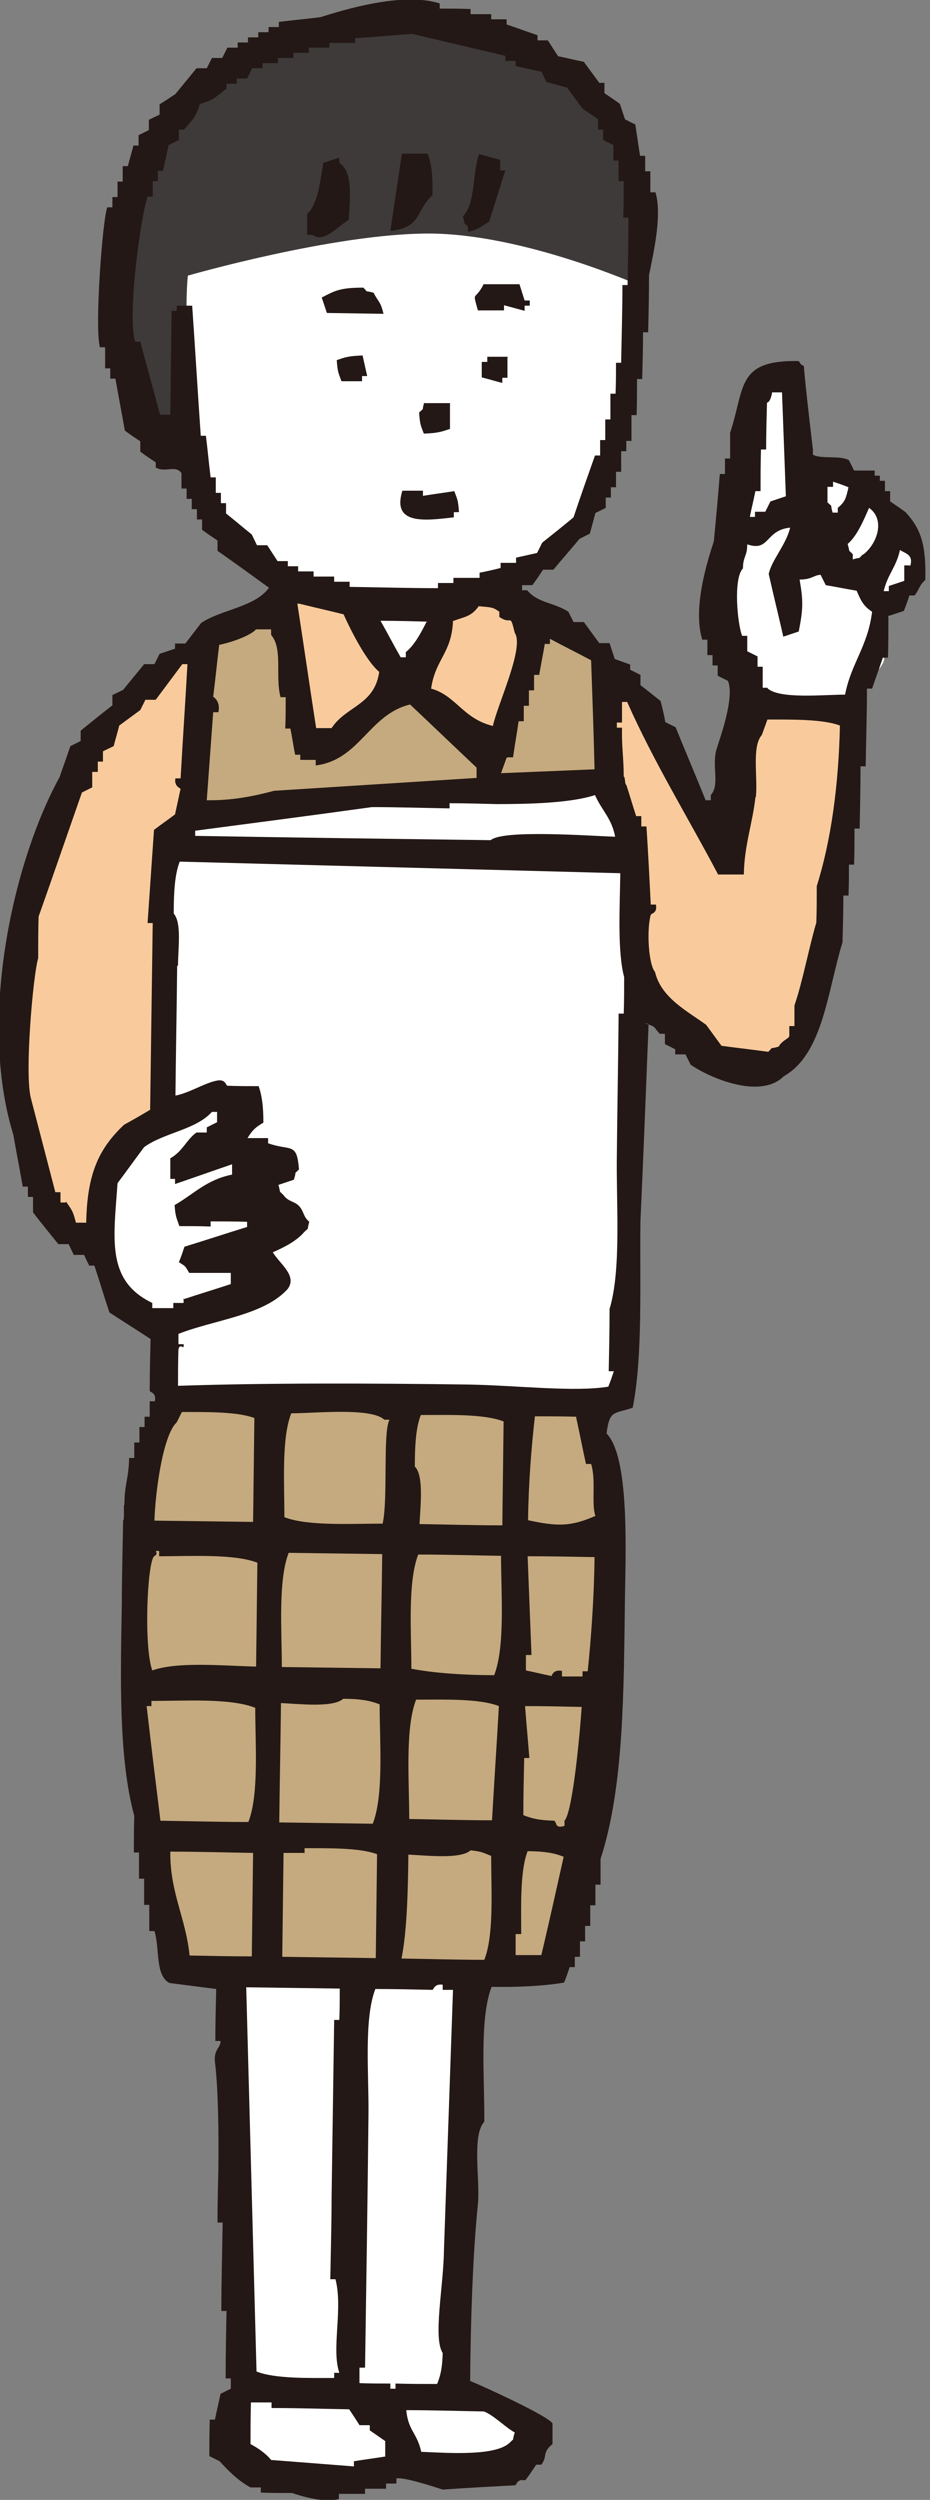 <?xml version="1.0" encoding="UTF-8"?>
<svg id="_レイヤー_2" data-name="レイヤー 2" xmlns="http://www.w3.org/2000/svg" viewBox="0 0 21.68 58.23">
  <rect x="0" y="0" width="21.68" height="58.23" fill="#808080" stroke="none"/>
  <defs>
    <style>
      .cls-1 {
        fill: #c5aa7f;
      }

      .cls-1, .cls-2, .cls-3, .cls-4, .cls-5 {
        fill-rule: evenodd;
      }

      .cls-2 {
        fill: #3e3a39;
      }

      .cls-3 {
        fill: #fff;
      }

      .cls-4 {
        fill: #231815;
      }

      .cls-5 {
        fill: #f9cb9c;
      }
    </style>
  </defs>
  <g id="_文字" data-name="文字">
    <g>
      <path class="cls-3" d="M18.9,10.93s-.04-1.94-.49-2.15-.75,.59-.75,.59l-.22,3.3s-.62,.36-.65,1.01,.71,2.57,.71,2.57l2.07,.28s1.01-.91,1.04-1.16,.09-1,.09-1c0,0,.68-.51,.74-1.04,.06-.52-.99-1.71-.99-1.71,0,0-1.09-.69-1.55-.7Z"/>
      <path class="cls-3" d="M5.42,56.05s-.55,.65,.11,1.29c.66,.64,2.96,.34,2.96,.34l.91-.17s1.92,.28,2.36,.14,.66-.75,.66-.75l-1.35-.99-.61-.12-4.73-.12-.31,.38Z"/>
      <polygon class="cls-3" points="11.06 45.99 5.08 45.99 5.48 55.61 10.32 55.79 11.06 45.99"/>
      <polygon class="cls-3" points="3.76 19.9 3.76 32.68 14.43 32.68 14.52 32.35 14.83 19.89 4.16 19.83 3.76 19.9"/>
      <polygon class="cls-3" points="14.06 18.09 4.44 19.05 4.04 19.57 4.44 19.83 14.72 19.83 14.06 18.09"/>
      <path class="cls-3" d="M5.67,30.36s-1.76,.85-2.41,.4c-.66-.45-1.1-1.39-.97-2.33s.87-2.19,1.67-2.52c.8-.32,1.3-.51,1.56-.34s-.1,1.16-.1,1.16c0,0,.98-.04,.99,.35s-.28,1.02-.28,1.02c0,0,.75,.28,.6,.51-.15,.23-.88,.6-.88,.6,0,0,.54,.85-.19,1.14Z"/>
      <path class="cls-3" d="M3.98,5.81s-.31,4.73,1.05,6.32c1.36,1.59,3.27,2.12,3.27,2.12l.85,1.78h.54l.7-1.78s2.67-.31,3.67-2.9c1-2.59,.99-5.3,.99-5.3l-4.58-2.75-5.59,.57-.91,1.93Z"/>
      <path class="cls-5" d="M6.98,14.06s-2.91,.98-3.63,1.64S.35,20.62,.28,23.47c-.07,2.86,1.21,5.15,1.21,5.15l.8,.49s-.08-1.64,.33-2.06,1-1.01,1-1.01l.24-6.85,10.24-1.27s.82,1.77,.71,1.96,0,3.45,0,3.45c0,0,1.91,1.93,2.7,1.79,.79-.14,1.51-1.63,1.51-1.63l1.04-6.81-2.35-.38-.67,3.25h-.46s-1.62-3.13-2.01-3.54c-.39-.41-1.02-.93-1.02-.93l-.88-.48-1.27-.72-1.08,.18-.81,2.01h-.24s-.87-1.82-.87-1.82l-1.42-.19Z"/>
      <polygon class="cls-1" points="6.43 14.34 4.69 14.98 4.44 19.05 14.18 18.28 14.07 15.24 12.58 14.49 11.49 17.24 9.51 16.08 8.97 16.09 7.63 17.59 7.24 17.52 6.43 14.34"/>
      <path class="cls-2" d="M12.29,1.08s-2.12-.73-4.83-.32c-2.71,.41-4.32,3.44-4.54,4.42-.22,.98-.12,3.4,.19,4,.32,.61,1.24,1.38,1.24,1.34s-.01-3.18,0-3.57,.03-.53,.03-.53c0,0,3.4-.98,5.61-.98,2.21,0,4.92,1.21,4.92,1.21,0,0,.35-2.28-.61-3.8-.95-1.52-2.02-1.77-2.02-1.77Z"/>
      <path class="cls-1" d="M13.74,32.85l-9.78-.17-.29,.29s-.79,5.37-.59,8.29c.2,2.92,.88,4.64,.88,4.64l8.87,.11s.98-5.1,1.16-7.42c.18-2.32-.25-5.74-.25-5.74Z"/>
      <path class="cls-4" d="M15.12,23.85c-.06,1.53-.12,3.06-.19,4.59-.02,1.42,.06,3.13-.18,4.35-.43,.15-.54,.04-.61,.6,.52,.53,.45,2.6,.43,3.75-.03,2.24-.02,4.47-.57,6.16,0,.2,0,.4,0,.6h-.12c0,.16,0,.32,0,.48h-.12c0,.16,0,.32,0,.48h-.12c0,.12,0,.24,0,.36h-.12c0,.12,0,.24,0,.36h-.12c0,.08,0,.16,0,.24h-.12c-.04,.12-.08,.24-.13,.36-.46,.08-1.07,.11-1.69,.1-.29,.75-.16,2.17-.17,3.14-.3,.33-.09,1.38-.15,1.93-.12,1.17-.17,2.75-.18,4.11,.3,.12,1.83,.82,1.92,.99v.48c-.25,.2-.11,.28-.26,.48h-.12c-.08,.12-.16,.24-.25,.36h-.12c-.14,.09-.01-.01-.12,.12-.56,.03-1.13,.06-1.69,.1-.12-.04-.91-.3-1.08-.26v.12c-.08,0-.16,0-.24,0v.12c-.16,0-.32,0-.49,0v.12c-.2,0-.4,0-.61,0v.12c-.36,.1-.91-.08-1.09-.14-.24,0-.48,0-.73-.01v-.12c-.08,0-.16,0-.24,0-.28-.15-.51-.38-.72-.61l-.24-.12c0-.28,0-.56,.01-.85h.12c.04-.2,.09-.4,.13-.6l.24-.12v-.12s0-.08,0-.12h-.12c0-.53,.01-1.05,.02-1.57h-.12c0-.69,.02-1.37,.03-2.06h-.12c0-.4,.01-.81,.02-1.21,.01-.85,0-1.88-.08-2.54-.03-.28,.14-.33,.13-.48h-.12c0-.4,.01-.81,.02-1.21l-1.09-.14c-.34-.18-.22-.8-.35-1.21h-.12c0-.2,0-.4,0-.61h-.12c0-.2,0-.4,0-.61h-.12c0-.2,0-.4,0-.61h-.12c0-.28,0-.57,.01-.85-.37-1.36-.32-3.23-.29-4.96,0-.64,.02-1.29,.03-1.93,.04,0,0-.36,.03-.36,0-.48,.1-.6,.11-1.09h.12c0-.12,0-.24,0-.36h.12c0-.12,0-.24,0-.36h.12c0-.08,0-.16,0-.24h.12c0-.12,0-.24,0-.36h.12c.04-.2-.11-.21-.12-.24,0-.4,.01-.81,.02-1.21-.32-.21-.64-.41-.96-.62-.12-.36-.23-.73-.35-1.09h-.12c-.04-.08-.08-.16-.12-.25h-.24c-.04-.08-.08-.17-.12-.25h-.24c-.2-.25-.4-.49-.59-.74v-.36s-.08,0-.12,0v-.24s-.08,0-.12,0c-.07-.4-.15-.81-.22-1.21-.84-2.73,.02-6.41,1.08-8.33,.08-.24,.17-.48,.25-.72l.24-.12v-.24c.25-.2,.49-.4,.74-.59v-.24c.08-.04,.17-.08,.25-.12,.16-.2,.33-.4,.49-.6h.24c.04-.08,.08-.16,.12-.24l.36-.12v-.12c.08,0,.16,0,.24,0l.37-.48c.46-.31,1.26-.37,1.58-.82-.4-.29-.8-.58-1.2-.86v-.24c-.12-.08-.24-.16-.36-.25v-.24s-.08,0-.12,0v-.24s-.08,0-.12,0v-.24s-.08,0-.12,0v-.24s-.08,0-.12,0c0-.12,0-.24,0-.36-.14-.2-.38,0-.6-.13v-.12c-.12-.08-.24-.16-.36-.25v-.24c-.12-.08-.24-.16-.36-.25-.07-.4-.15-.81-.22-1.21h-.12c0-.08,0-.16,0-.24h-.12c0-.16,0-.32,0-.49h-.12c-.13-.43,.06-2.99,.17-3.26h.12c0-.08,0-.16,0-.24h.12c0-.12,0-.24,0-.36h.12c0-.12,0-.24,0-.36h.12c.04-.16,.09-.32,.13-.48h.12c0-.08,0-.16,0-.24l.24-.12v-.24c.08-.04,.17-.08,.25-.12v-.24c.13-.08,.25-.16,.37-.24,.16-.2,.33-.4,.49-.6h.24c.04-.08,.08-.16,.12-.24h.24c.04-.08,.08-.16,.12-.24h.24s0-.08,0-.12h.24s0-.08,0-.12h.24s0-.08,0-.12h.24s0-.08,0-.12h.24s0-.08,0-.12c.32-.04,.65-.07,.97-.11,.51-.16,1.91-.6,2.78-.32v.12c.24,0,.48,0,.72,.01v.12c.16,0,.32,0,.48,0v.12c.12,0,.24,0,.36,0v.12c.24,.08,.48,.17,.72,.25v.12c.08,0,.16,0,.24,0l.24,.37c.2,.04,.4,.09,.6,.13l.36,.49h.12c0,.08,0,.16,0,.24,.12,.08,.24,.16,.36,.25l.12,.36,.24,.12,.11,.73h.12c0,.12,0,.24,0,.36h.12c0,.16,0,.32,0,.49h.12c.17,.56-.08,1.55-.15,1.93,0,.44-.01,.89-.02,1.33h-.12c0,.36-.01,.72-.02,1.09h-.12c0,.28,0,.56-.01,.84h-.12c0,.2,0,.4,0,.6h-.12c0,.08,0,.16,0,.24h-.12c0,.16,0,.32,0,.48h-.12c0,.12,0,.24,0,.36h-.12c0,.08,0,.16,0,.24h-.12c0,.08,0,.16,0,.24l-.24,.12-.13,.48-.24,.12c-.2,.24-.41,.48-.61,.72h-.24c-.08,.12-.16,.24-.25,.36h-.24s0,.08,0,.12h.12c.25,.3,.62,.28,.96,.5l.12,.24c.08,0,.16,0,.24,0,.12,.16,.24,.33,.36,.49h.24c.04,.12,.08,.25,.12,.37l.36,.13v.12c.08,.04,.16,.08,.24,.12v.24c.16,.12,.32,.25,.47,.37,.04,.16,.08,.32,.11,.49l.24,.12c.23,.57,.47,1.13,.7,1.7h.12s0-.08,0-.12c.22-.25,.01-.69,.14-1.09,.07-.23,.42-1.18,.26-1.57l-.24-.12v-.24s-.08,0-.12,0v-.24s-.08,0-.12,0v-.36s-.08,0-.12,0c-.23-.75,.13-1.86,.27-2.29,.05-.52,.1-1.05,.14-1.57h.12c0-.12,0-.24,0-.36h.12c0-.2,0-.4,0-.6,.35-1.05,.14-1.7,1.6-1.67,.1,.14-.02,.02,.12,.12,.02,.35,.21,1.94,.21,1.94v.12c.18,.11,.64,.01,.84,.13l.12,.24c.16,0,.32,0,.48,0v.12s.08,0,.12,0v.12s.08,0,.12,0v.24s.08,0,.12,0v.24c.12,.08,.24,.16,.36,.25,.37,.4,.48,.78,.46,1.58-.15,.13-.13,.21-.25,.36h-.12c-.04,.12-.08,.24-.13,.36l-.36,.12c0,.32,0,.64-.01,.97h-.12c-.08,.24-.17,.48-.25,.72h-.12c0,.6-.02,1.21-.03,1.81h-.12c0,.48-.01,.97-.02,1.45h-.12c0,.28,0,.56-.01,.84h-.12c0,.24,0,.48-.01,.72h-.12c0,.36-.01,.72-.02,1.09-.35,1.13-.45,2.6-1.37,3.12-.55,.55-1.74,.03-2.17-.27l-.12-.24h-.24s0-.08,0-.12l-.24-.12v-.24s-.08,0-.12,0c-.17-.18-.06-.15-.36-.25ZM5.28,2.07v-.12c.08,0,.16,0,.24,0v-.12c.08,0,.16,0,.24,0l.12-.24h.24s0-.08,0-.12h.36s0-.08,0-.12h.36s0-.08,0-.12h.36s0-.08,0-.12h.48s0-.07,0-.11h.6s0-.07,0-.11c.44-.03,.89-.07,1.33-.1,.72,.17,1.45,.34,2.17,.51v.12c.08,0,.16,0,.24,0v.12c.2,.04,.4,.09,.6,.13l.12,.24c.16,.04,.32,.09,.48,.13,.12,.16,.24,.33,.36,.49,.12,.08,.24,.16,.36,.25v.24s.08,0,.12,0v.24c.08,.04,.16,.08,.24,.12v.36s.08,0,.12,0c0,.16,0,.32,0,.48h.12c0,.28,0,.57-.01,.85h.12c0,.53-.01,1.05-.02,1.57h-.12c0,.6-.02,1.21-.03,1.81h-.12c0,.24,0,.48-.01,.72h-.12c0,.2,0,.4,0,.6h-.12c0,.16,0,.32,0,.48h-.12c0,.12,0,.24,0,.36h-.12c-.17,.48-.34,.96-.5,1.44-.24,.2-.49,.4-.73,.59l-.12,.24-.49,.11v.12c-.12,0-.24,0-.36,0v.12c-.16,.04-.33,.08-.49,.11v.12c-.2,0-.4,0-.61,0v.12c-.12,0-.24,0-.36,0v.12c-.69,0-1.37-.02-2.06-.03v-.12c-.12,0-.24,0-.36,0v-.12c-.16,0-.32,0-.48,0v-.12c-.12,0-.24,0-.36,0v-.12c-.08,0-.16,0-.24,0v-.12c-.08,0-.16,0-.24,0l-.24-.37h-.24c-.04-.08-.08-.17-.12-.25-.2-.16-.4-.33-.6-.49v-.24s-.08,0-.12,0v-.24s-.08,0-.12,0c0-.12,0-.24,0-.36h-.12c-.04-.32-.07-.65-.11-.97h-.12c-.07-1.01-.13-2.02-.2-3.03-.12,0-.24,0-.36,0v.12s-.08,0-.12,0c-.01,.81-.02,1.61-.03,2.42h-.24c-.15-.57-.31-1.14-.46-1.7h-.12c-.19-.63,.14-2.97,.29-3.38h.12c0-.12,0-.24,0-.36h.12c0-.08,0-.16,0-.24h.12c.04-.2,.09-.4,.13-.6l.24-.12v-.24s.08,0,.12,0c.18-.21,.28-.29,.37-.6,.32-.08,.39-.18,.61-.35Zm4.09,1.51c.2,0,.4,0,.6,0,.1,.28,.12,.53,.11,.97-.4,.36-.24,.75-.98,.83,.09-.6,.18-1.21,.27-1.81Zm2.29,.15v.24s.08,0,.12,0c-.13,.4-.25,.8-.38,1.2-.22,.11-.19,.16-.49,.23v-.12c-.13-.14-.05,0-.12-.24,.3-.3,.22-1.02,.38-1.45,.16,.04,.32,.09,.48,.13Zm-4.11,.06c.12-.04,.24-.08,.36-.12v.12c.32,.22,.25,.78,.22,1.33-.28,.17-.58,.55-.85,.35h-.12c0-.16,0-.32,0-.49,.26-.22,.31-.82,.38-1.2Zm3.71,2.83h.85c.04,.13,.08,.25,.12,.38h.12s0,.08,0,.12h-.12s0,.08,0,.12l-.48-.13v.12c-.2,0-.4,0-.61,0-.13-.48-.08-.2,.13-.6Zm-2.31,.69l-1.33-.02c-.04-.12-.08-.24-.12-.36,.31-.16,.43-.23,.97-.23,.14,.14,0,.05,.24,.12,.11,.22,.16,.19,.23,.49Zm-.5,.96l.11,.49h-.12s0,.08,0,.12h-.48c-.07-.19-.09-.21-.11-.49,.19-.07,.29-.1,.61-.11Zm3.38,.05c0,.16,0,.32,0,.48h-.12s0,.08,0,.12c-.16-.04-.32-.09-.48-.13v-.36s.09,0,.13,0v-.12c.16,0,.32,0,.49,0Zm6.4,.82c.03,.81,.06,1.61,.09,2.42-.12,.04-.24,.08-.36,.12l-.12,.24h-.24s0,.08,0,.12h-.12c.04-.2,.09-.4,.13-.6h.12c0-.32,0-.64,.01-.97h.12c0-.36,.01-.72,.02-1.09,0,0,.08,0,.12-.24h.24Zm-8.34,.25c.2,0,.4,0,.6,0v.6c-.2,.07-.3,.1-.61,.11-.07-.19-.09-.2-.11-.49,.14-.14,.05,0,.12-.24Zm9.64,2.43v.12s-.08,0-.12,0c-.07-.24,.02-.1-.12-.24v-.36s.09,0,.13,0v-.12c.12,.04,.24,.08,.36,.13-.06,.26-.08,.34-.25,.48Zm-10.15-.39c.16,0,.32,0,.48,0v.12c.24-.04,.48-.07,.73-.11,.07,.19,.09,.2,.11,.49h-.12s0,.08,0,.12c-.68,.08-1.45,.18-1.2-.62Zm10.74,1.48c-.14,.13,0,.05-.24,.12v-.12c-.13-.14-.05,0-.12-.24,.22-.18,.38-.57,.5-.84,.39,.28,.18,.85-.14,1.09Zm-2.22,3.11h-.12c0-.16,0-.32,0-.49h-.12c0-.08,0-.16,0-.24l-.24-.12v-.36s-.08,0-.12,0c-.11-.28-.21-1.34,.02-1.57,0-.28,.1-.28,.1-.56,.53,.18,.41-.33,1-.39-.1,.41-.43,.75-.5,1.08,.11,.49,.23,.97,.34,1.46l.36-.12c.1-.51,.11-.7,.02-1.21,.29,0,.34-.11,.49-.11l.12,.24c.24,.04,.48,.09,.72,.13,.1,.23,.15,.35,.36,.49-.1,.81-.49,1.2-.63,1.93-.5,0-1.54,.11-1.81-.15Zm3.3-2.85h-.12c0,.12,0,.24,0,.36l-.36,.12v.12s-.08,0-.12,0c.1-.41,.29-.55,.38-.96,.11,.08,.32,.1,.24,.37Zm-13.19,1.14c.17,.38,.53,1.09,.83,1.34-.11,.78-.77,.79-1.11,1.31h-.36c-.15-.97-.29-1.94-.44-2.91,.36,.09,.72,.17,1.08,.26Zm2.54,.16c.29-.11,.43-.1,.61-.35,.27,.03,.32,.01,.48,.13v.12c.3,.21,.24-.12,.36,.37,.23,.34-.4,1.66-.51,2.17-.7-.17-.86-.71-1.44-.87,.1-.69,.47-.81,.51-1.56Zm-.6,0c-.13,.26-.28,.55-.49,.72v.12s-.08,0-.12,0c-.16-.28-.31-.57-.47-.85,.36,0,.73,.01,1.09,.02Zm-3.99,.19h.36s0,.09,0,.13c.28,.32,.09,.97,.22,1.45h.12c0,.24,0,.49-.01,.73h.12c.04,.2,.07,.41,.11,.61h.12s0,.08,0,.12h.36s0,.09,0,.13c1.03-.13,1.24-1.19,2.2-1.42,.52,.49,1.03,.98,1.55,1.47v.24c-1.58,.1-3.15,.2-4.72,.3-.45,.12-.97,.23-1.57,.22,.05-.68,.1-1.37,.15-2.05h.12c.06-.26-.12-.36-.12-.36,.05-.4,.09-.8,.14-1.21,.26-.05,.7-.2,.85-.35Zm5.88,2.98h.12c.04-.28,.09-.56,.13-.84h.12c0-.12,0-.24,0-.36h.12c0-.12,0-.24,0-.36h.12c0-.12,0-.24,0-.36h.12c.04-.24,.09-.48,.13-.72h.12s0-.08,0-.12c.32,.17,.64,.33,.96,.5,.03,.85,.06,1.69,.08,2.54-.73,.03-1.45,.06-2.18,.09l.13-.36ZM1.53,28.01h-.12c0-.08,0-.16,0-.24h-.12c-.19-.73-.38-1.46-.57-2.19-.15-.57,.05-2.86,.17-3.26,0-.32,0-.64,.01-.97,.34-.96,.67-1.92,1.01-2.89l.24-.12v-.36s.09,0,.13,0v-.24s.08,0,.12,0v-.24c.08-.04,.17-.08,.25-.12,.04-.16,.09-.32,.13-.48l.49-.36,.12-.24h.24c.21-.28,.41-.55,.62-.83h.12c-.05,.89-.11,1.77-.16,2.66h-.12c-.04,.18,.12,.24,.12,.24l-.13,.6c-.16,.12-.33,.24-.49,.36-.05,.72-.1,1.45-.15,2.17h.12c-.02,1.45-.04,2.9-.06,4.35-.2,.12-.41,.24-.61,.35-.58,.55-.86,1.13-.88,2.28h-.24c-.07-.28-.1-.3-.23-.49Zm16.09-9.44c.05-.47-.1-1.18,.14-1.45l.13-.36c.58,0,1.29-.01,1.69,.14-.03,1.37-.2,2.66-.54,3.74,0,.28,0,.56-.01,.85-.17,.57-.32,1.38-.51,1.93,0,.16,0,.32,0,.48h-.12c0,.08,0,.16,0,.24-.03,.06-.17,.1-.25,.24-.24,.07-.1-.02-.24,.12-.36-.05-.72-.09-1.09-.14-.12-.16-.24-.33-.36-.49-.44-.32-1.05-.63-1.19-1.23-.15-.17-.2-.97-.1-1.33,.01-.04,.16-.03,.12-.24h-.12c-.03-.61-.06-1.21-.1-1.82h-.12c0-.08,0-.16,0-.24h-.12c-.08-.24-.15-.49-.23-.73-.04,0-.02-.19-.06-.19,0-.44-.05-.69-.04-1.14h-.12s0-.08,0-.12h.12c0-.16,0-.32,0-.48h.12c.62,1.4,1.43,2.71,2.12,4.02h.6c.01-.68,.21-1.22,.27-1.8Zm-6.18,1c-2.3-.03-4.59-.06-6.89-.1v-.12c1.37-.18,2.75-.36,4.12-.55,.6,0,1.21,.02,1.81,.03v-.12c.36,0,.73,.01,1.09,.02,.73,0,1.72-.02,2.3-.21,.16,.36,.39,.54,.47,.97-.59-.02-2.62-.17-2.9,.08Zm-7.29,2.92c0-.41,.09-.99-.1-1.21,0-.46,.02-.91,.14-1.21,3.42,.09,6.85,.18,10.27,.27-.01,.79-.07,1.82,.09,2.42,0,.28,0,.56-.01,.85h-.12s0,.08,0,.12c-.01,1.05-.03,2.1-.04,3.14-.02,1.15,.11,2.69-.17,3.62,0,.48-.01,.97-.02,1.45h.12c-.04,.12-.08,.24-.13,.36-.8,.13-2.13-.03-3.26-.05-2.24-.03-4.72-.04-6.77,.03,0-.28,0-.56,.01-.85,.04-.17,.14,.05,.12-.12h-.12c0-.08,0-.16,0-.24,.84-.33,2-.43,2.55-1.05,.22-.31-.18-.57-.35-.85,.27-.12,.55-.26,.73-.47,.14-.14,.05,0,.12-.24-.15-.13-.12-.24-.24-.37-.12-.12-.24-.09-.36-.25-.13-.14-.05,0-.12-.24l.36-.12c.08-.24-.02-.1,.12-.24-.05-.65-.19-.42-.72-.61v-.12c-.16,0-.32,0-.48,0,.11-.18,.18-.25,.37-.36,0-.37-.03-.62-.11-.85-.24,0-.48,0-.73-.01-.03,0-.04-.16-.24-.12-.28,.05-.65,.29-.97,.35,.01-1.01,.03-2.01,.04-3.02Zm.13,7.74v.12c-.08,0-.16,0-.24,0v.12c-.16,0-.32,0-.49,0v-.12c-1.08-.52-.9-1.49-.81-2.79,.21-.28,.41-.56,.62-.84,.47-.34,1.2-.4,1.58-.82h.12c0,.08,0,.16,0,.24-.08,.04-.16,.08-.24,.12v.12c-.08,0-.16,0-.24,0-.23,.16-.32,.44-.61,.6v.48s.07,0,.11,0v.12c.44-.15,.89-.31,1.33-.46v.24c-.6,.12-.9,.46-1.34,.71,.02,.29,.05,.3,.11,.49,.24,0,.48,0,.73,.01v-.12c.28,0,.57,0,.85,.01v.12c-.49,.15-.97,.31-1.46,.46-.04,.12-.08,.24-.13,.36,.16,.1,.14,.08,.24,.25h.97c0,.09,0,.17,0,.26-.36,.12-.73,.23-1.09,.35Zm-.16,2.9l.12-.24c.58,0,1.29-.01,1.69,.14-.01,.81-.02,1.61-.03,2.42-.77-.01-1.53-.02-2.3-.03,.02-.64,.19-1.98,.52-2.29Zm2.51,2.21c0-.78-.07-1.84,.16-2.42,.56,0,1.86-.14,2.17,.15h.12c-.16,.29-.03,1.84-.16,2.42-.74,0-1.75,.06-2.29-.15Zm3.04-1.17c0-.46,.02-.91,.14-1.21,.65,0,1.47-.03,1.93,.15-.01,.81-.02,1.61-.03,2.42-.64,0-1.29-.02-1.93-.03,.02-.42,.1-1.11-.1-1.33Zm3.76-1.16c.08,.36,.15,.73,.23,1.09h.12c.12,.39,0,.93,.1,1.21-.57,.25-.88,.25-1.57,.1,.01-.85,.08-1.73,.16-2.42,.32,0,.64,0,.97,.01Zm-9.88,5.9c-.2-.56-.12-2.48,.04-2.66,.15-.07-.05-.15,.12-.12v.12c.74,0,1.75-.06,2.29,.15-.01,.81-.02,1.61-.03,2.42-.78-.02-1.84-.12-2.42,.09Zm3.18-2.74c.73,.01,1.45,.02,2.18,.03-.01,.89-.03,1.77-.04,2.66-.77-.01-1.53-.02-2.3-.03,0-.84-.09-2.02,.16-2.66Zm3.02,.04c.64,0,1.29,.02,1.93,.03,0,.87,.1,2.11-.16,2.78-.69,0-1.42-.05-1.93-.15,0-.84-.09-2.02,.16-2.66Zm4.11,.06c-.01,.92-.08,1.91-.16,2.66h-.12s0,.08,0,.12h-.48s0-.09,0-.13c-.21-.04-.24,.12-.24,.12-.2-.04-.4-.09-.6-.13v-.36s.09,0,.13,0c-.03-.77-.06-1.53-.09-2.3,.52,0,1.05,.01,1.57,.02Zm-5.85,3.3c.37,0,.62,.04,.84,.13,0,.87,.1,2.11-.16,2.78-.73-.01-1.45-.02-2.18-.03,.01-.93,.03-1.85,.04-2.78,.44,.02,1.22,.11,1.45-.1Zm1.69,.02c.65,0,1.47-.03,1.93,.15-.05,.89-.11,1.77-.16,2.66-.64,0-1.29-.02-1.93-.03,0-.87-.1-2.11,.16-2.78Zm-6.29,.15h.12s0-.08,0-.12c.78,0,1.84-.07,2.42,.16,0,.84,.09,2.02-.16,2.66-.68,0-1.37-.02-2.05-.03-.11-.89-.22-1.78-.32-2.66Zm10.15,.02c-.03,.48-.2,2.43-.4,2.65v.12c-.23,.07-.17-.07-.24-.12-.35-.01-.52-.05-.72-.13,0-.44,.01-.89,.02-1.33h.12c-.03-.4-.07-.81-.1-1.21,.44,0,.89,.01,1.33,.02Zm-6.46,3.41v-.12c.58,0,1.29-.01,1.69,.14-.01,.81-.02,1.61-.03,2.42-.73-.01-1.45-.02-2.18-.03,.01-.81,.02-1.61,.03-2.42,.16,0,.32,0,.48,0Zm3.87-.07c.28,.03,.3,.06,.48,.13,0,.78,.07,1.84-.16,2.42-.64,0-1.29-.02-1.93-.03,.13-.65,.15-1.59,.16-2.42,.44,.02,1.22,.11,1.45-.1Zm1.06,1.95h.12c0-.64-.03-1.47,.15-1.93,.37,0,.62,.04,.84,.13-.17,.76-.34,1.53-.52,2.29-.2,0-.4,0-.6,0v-.48Zm-6.13-1.9l-.03,2.42c-.48,0-.97-.01-1.45-.02-.09-.88-.46-1.47-.45-2.42,.64,0,1.29,.02,1.93,.03Zm2.49,12h.12c.03-1.97,.06-3.95,.08-5.92,.01-.91-.11-2.2,.16-2.9,.44,0,.89,.01,1.33,.02,.03,0,.04-.15,.24-.12v.12c.08,0,.16,0,.24,0-.07,2.01-.14,4.03-.21,6.04-.01,.88-.26,2.06-.03,2.42-.01,.35-.05,.52-.13,.72-.32,0-.64,0-.97-.01v.12s-.08,0-.12,0v-.12c-.24,0-.48,0-.72-.01v-.36Zm-.47-8.83c0,.24,0,.48-.01,.73h-.12c-.02,1.37-.04,2.74-.06,4.11,0,.64-.02,1.29-.03,1.93h.12c.18,.69-.1,1.62,.09,2.18h-.12s0,.08,0,.12c-.61,0-1.38,.02-1.81-.15-.08-2.98-.16-5.97-.24-8.95,.73,.01,1.45,.02,2.18,.03Zm-1.59,9.65v.12c.6,0,1.21,.02,1.81,.03,.08,.12,.16,.24,.24,.37h.24s0,.08,0,.12l.36,.25v.36c-.25,.04-.49,.07-.73,.11v.12c-.65-.05-1.29-.1-1.93-.15-.12-.15-.31-.28-.48-.37,0-.32,0-.64,.01-.97h.48Zm4.95,.2c.22,.08,.5,.37,.72,.49-.08,.24,.02,.1-.12,.24-.33,.31-1.39,.24-2.06,.21-.1-.45-.3-.48-.35-.97,.6,0,1.21,.02,1.81,.03Z"/>
    </g>
  </g>
</svg>